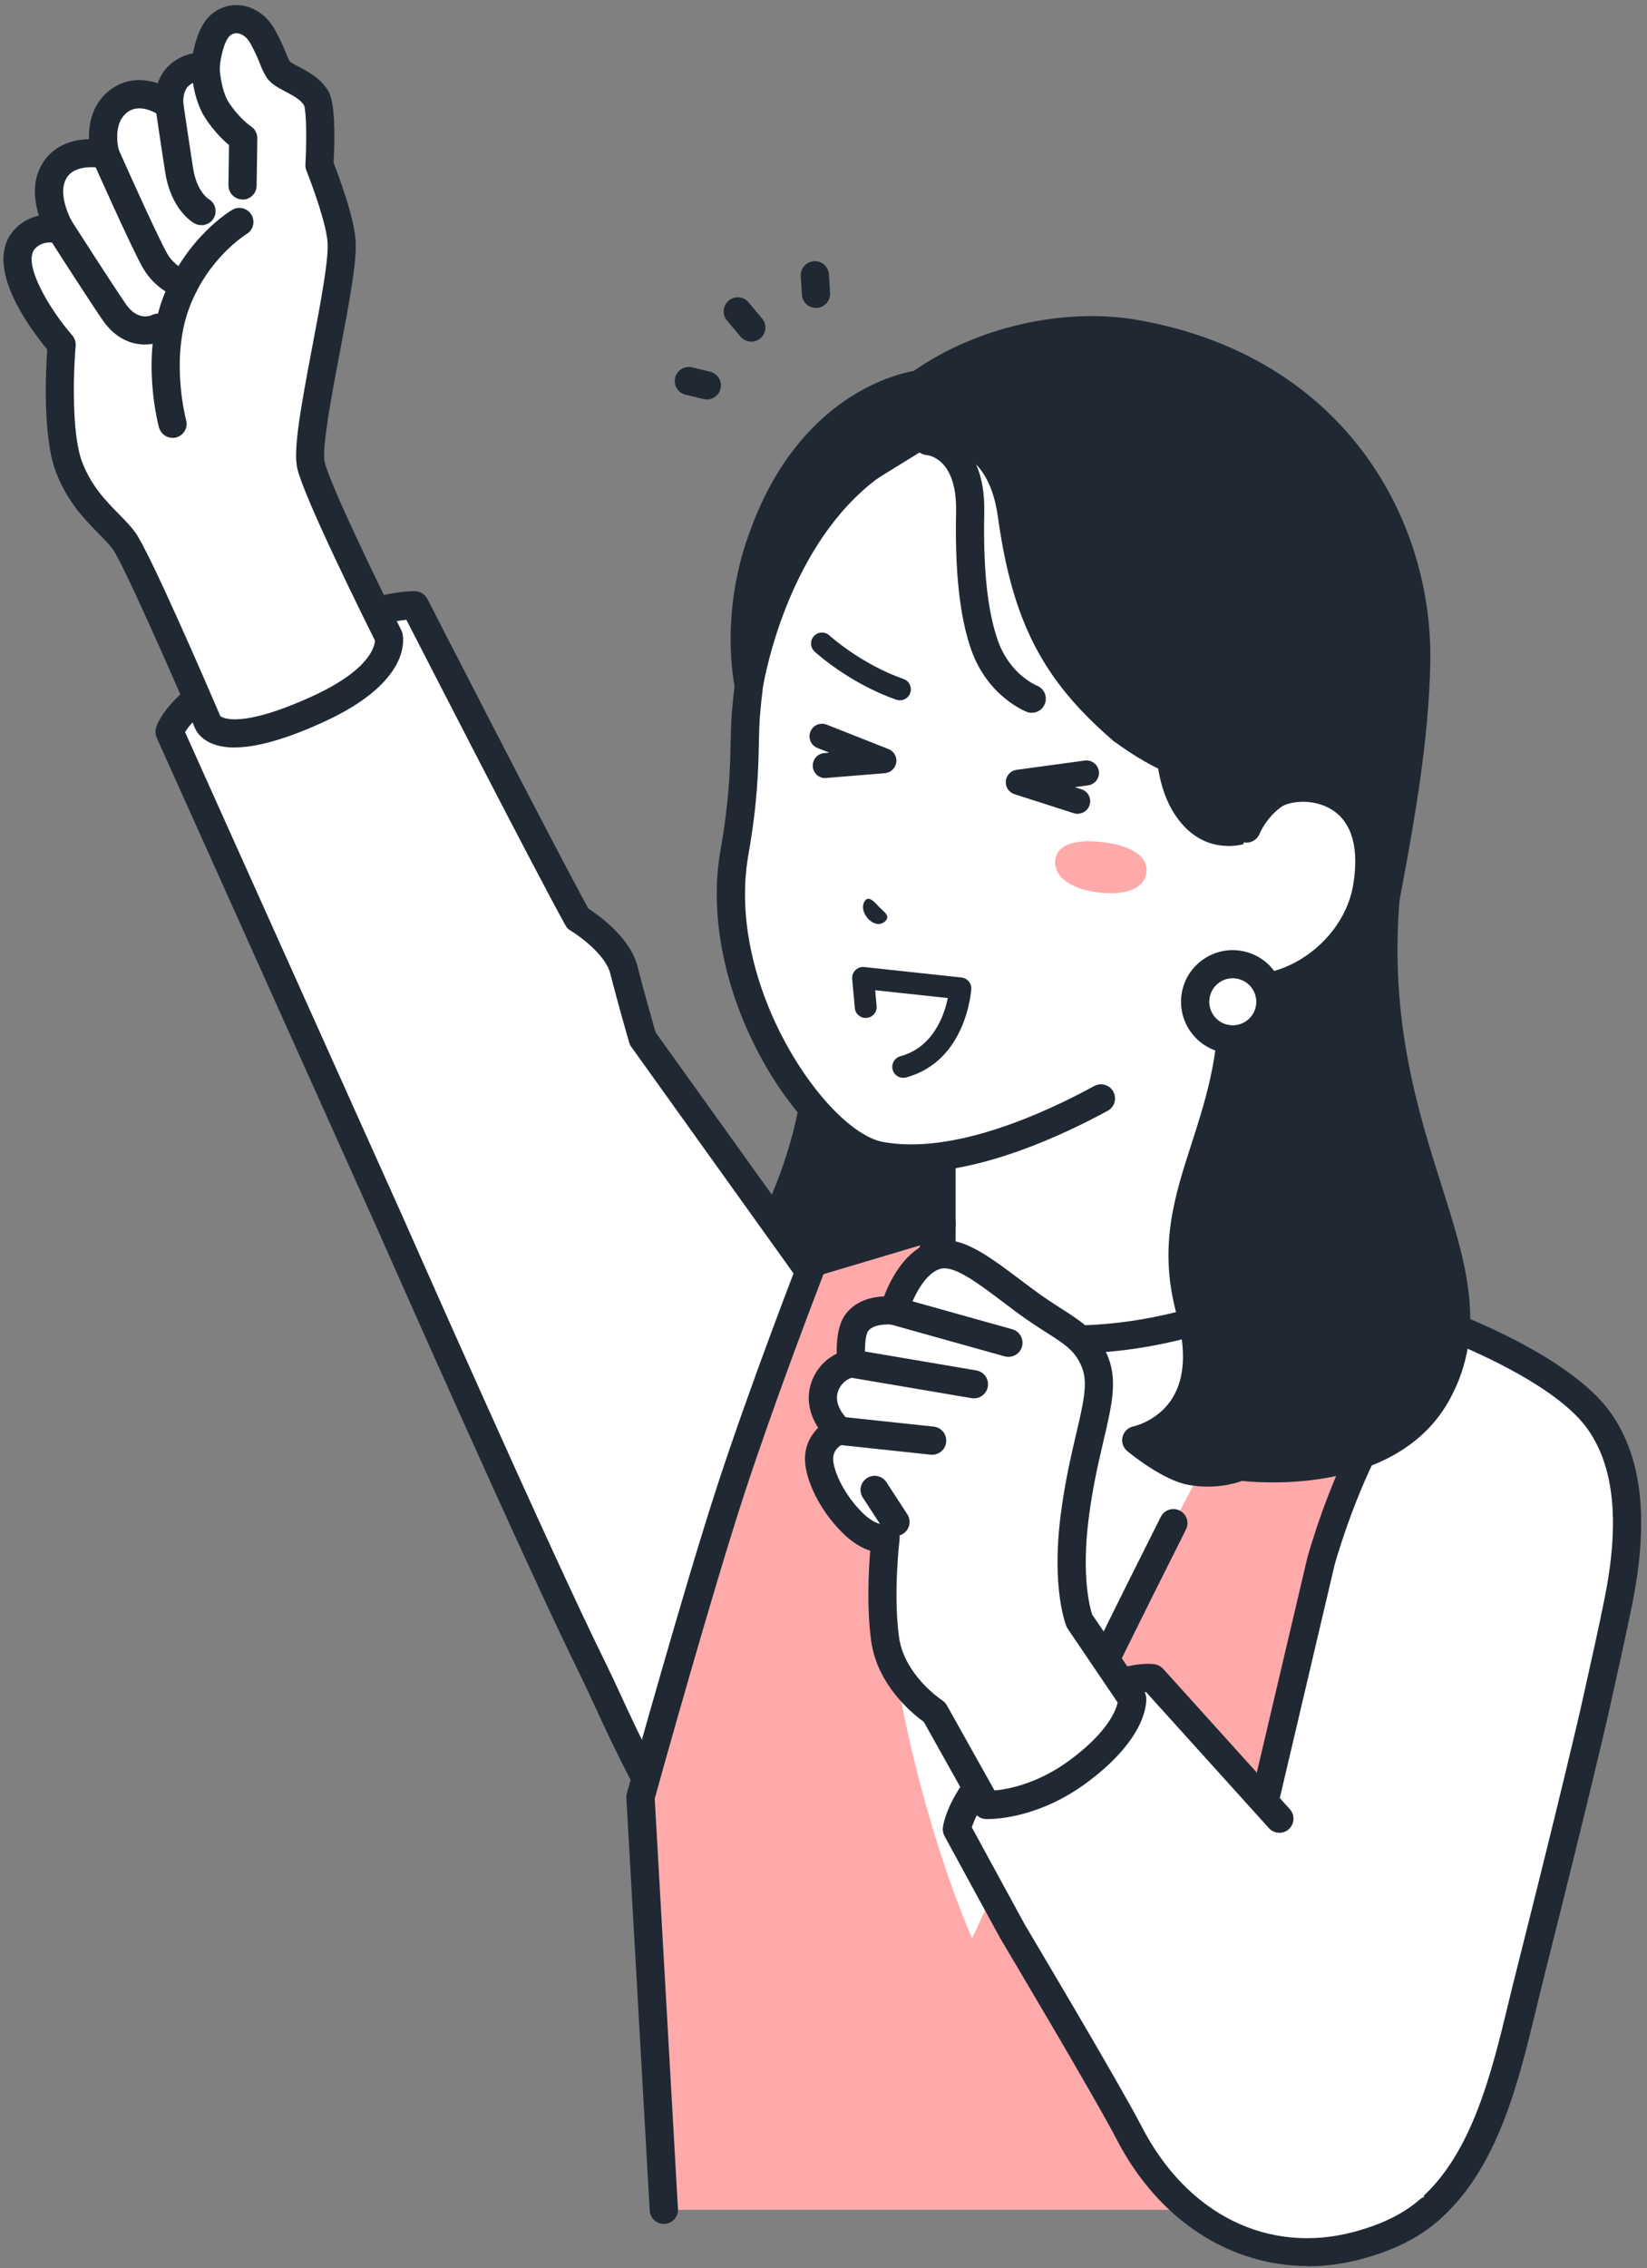 <svg width="263" height="362" viewBox="0 0 263 362" fill="none" xmlns="http://www.w3.org/2000/svg">
<rect x="0" y="0" width="263" height="362" fill="#808080" stroke="none"/>
<g clip-path="url(#clip0_4123_5677)">
<path d="M122.09 84.98C130.22 63.2 146.77 61.36 146.77 61.36C157.27 53.8 171.17 51.51 181.33 53.3C211.66 58.65 226.5 82.25 226.15 105.53C225.8 128.81 217.54 155.61 216.68 173.09C215.82 190.57 218.77 212.25 212.18 224.02C200.4 245.06 171.83 237.54 171.83 237.54L153.38 234.29L133 235.04L98.97 225.86C98.97 225.86 139.01 197 129.66 149.81C125.89 130.74 119.58 109.47 119.58 109.47C119.58 109.47 117.01 98.04 122.1 84.99L122.09 84.98Z" fill="#202933"/>
<path d="M183.28 241.03C176.96 241.03 172.13 239.92 171.36 239.74L153.22 236.54L133.08 237.28C132.86 237.28 132.63 237.26 132.41 237.2L98.37 228.02C97.53 227.79 96.9 227.11 96.74 226.25C96.58 225.4 96.93 224.53 97.64 224.02C98.03 223.74 136.39 195.4 127.45 150.23C123.74 131.49 117.48 110.3 117.42 110.09C117.41 110.04 117.39 109.99 117.38 109.94C117.27 109.45 114.73 97.69 119.99 84.17C127.71 63.51 142.64 59.78 145.9 59.21C155.93 52.19 169.93 49 181.72 51.08C214.45 56.85 228.75 82.6 228.4 105.56C228.2 118.85 225.43 133.43 222.99 146.3C221.09 156.28 219.3 165.71 218.93 173.2C218.69 178.12 218.75 183.51 218.82 188.72C218.98 202.22 219.15 216.18 214.15 225.12C206.76 238.32 193.19 241.03 183.29 241.03H183.28ZM153.38 232.03C153.51 232.03 153.64 232.04 153.77 232.06L172.22 235.31C172.28 235.32 172.34 235.33 172.4 235.35C172.67 235.42 199.44 242.15 210.22 222.91C214.64 215.03 214.47 201.68 214.32 188.77C214.26 183.49 214.19 178.03 214.44 172.97C214.82 165.17 216.64 155.59 218.57 145.45C220.98 132.76 223.71 118.39 223.91 105.48C224.23 84.43 211.06 60.81 180.95 55.5C172.72 54.05 159.18 55.19 148.1 63.17C147.79 63.4 147.42 63.54 147.03 63.58C146.42 63.65 131.71 65.65 124.21 85.75C124.21 85.76 124.21 85.77 124.2 85.78C119.63 97.5 121.59 107.99 121.77 108.89C122.22 110.42 128.25 131.02 131.88 149.35C136.86 174.49 128 194.45 119.69 206.76C113.87 215.4 107.6 221.5 103.81 224.8L133.27 232.75L153.31 232.02C153.31 232.02 153.37 232.02 153.39 232.02L153.38 232.03Z" fill="#202933"/>
<path d="M159.72 302.77C187.23 280.12 132.56 207.54 132.56 207.54L102.62 165.75C102.62 165.75 100.76 159.31 99.63 154.82C98.5 150.33 92.26 146.6 92.26 146.6C86.64 136.44 66.23 96.6 66.23 96.6C66.23 96.6 59.44 96.251 44.64 103.38C28.46 111.19 27.08 116.81 27.08 116.81L62.09 194.72C62.09 194.72 85.97 248.8 94.6 266.18C102.25 281.59 121.32 334.38 159.74 302.75L159.72 302.77Z" fill="white"/>
<path d="M136.77 314.93C134.84 314.93 132.94 314.721 131.06 314.291C112.4 310.031 101.03 285.411 94.93 272.191C94.03 270.251 93.26 268.581 92.58 267.201C84.03 249.971 60.27 196.191 60.03 195.651L25.02 117.741C24.81 117.281 24.77 116.771 24.89 116.281C25.16 115.171 27.35 109.221 43.66 101.361C58.8 94.061 66.05 94.341 66.35 94.361C67.15 94.4 67.87 94.871 68.24 95.581C68.44 95.971 88.04 134.241 93.95 145.011C95.69 146.141 100.66 149.701 101.81 154.271C102.77 158.061 104.27 163.331 104.68 164.761L134.39 206.231C136.64 209.221 190 280.761 161.15 304.511C152.73 311.441 144.55 314.941 136.77 314.941V314.93ZM29.55 116.851L64.13 193.811C64.37 194.361 88.09 248.061 96.6 265.201C97.31 266.631 98.1 268.331 99.01 270.301C104.79 282.821 115.56 306.13 132.06 309.9C140.09 311.73 148.92 308.751 158.29 301.031C183.84 279.991 131.29 209.601 130.76 208.891L100.79 167.061C100.64 166.851 100.53 166.621 100.46 166.371C100.44 166.311 98.58 159.851 97.45 155.371C96.71 152.441 92.62 149.441 91.1 148.531C90.76 148.331 90.48 148.041 90.29 147.691C85.29 138.651 68.46 105.881 64.89 98.921C62.41 99.191 56.1 100.351 45.61 105.411C34.02 111.001 30.5 115.311 29.55 116.851Z" fill="#202933"/>
<path d="M33.19 115.31C33.19 115.31 22 89.24 19.78 86.27C17.56 83.31 13.41 80.71 11.04 74.57C8.67 68.42 9.85 55.01 9.85 55.01C9.85 55.01 -0.59 43.08 3.96 38.16C6.28 35.65 9.63 36.65 9.63 36.65C9.63 36.65 5.78 30.34 9.33 26.42C11.94 23.54 16.81 24.64 16.81 24.64C16.81 24.64 15.18 19.08 18.88 16.2C22.58 13.32 27.03 16.79 27.03 16.79C27.03 16.79 26.62 13.79 28.6 12.03C30.58 10.27 32.8 10.72 32.8 10.72C32.8 10.72 33.13 5.85 35.17 4.05C37.21 2.25 40.33 2.95 41.93 5.86C43.53 8.77 43.5 9.55 44.36 11.01C45.21 12.47 48.91 13.06 50.49 15.7C51.49 17.37 50.99 26.39 50.99 26.39C50.99 26.39 54.36 34.72 54.55 38.76C54.86 45.53 48.48 69.43 49.66 74.32C50.84 79.21 62.07 101.62 62.07 101.62C62.07 101.62 63.55 107.34 50.81 113.18C34.96 120.44 33.18 115.33 33.18 115.33L33.19 115.31Z" fill="white"/>
<path d="M37.46 119.31C36.04 119.31 34.81 119.09 33.78 118.65C31.97 117.88 31.31 116.67 31.11 116.17C26.82 106.18 19.48 89.62 17.98 87.62C17.4 86.84 16.63 86.06 15.73 85.15C13.52 82.9 10.76 80.1 8.94 75.38C6.77 69.74 7.31 59.03 7.54 55.77C4.74 52.41 -2.87 42.24 2.31 36.64C3.48 35.37 4.88 34.71 6.21 34.41C5.36 31.71 4.96 27.9 7.66 24.91C9.54 22.83 12.17 22.27 14.21 22.2C14.14 19.84 14.68 16.63 17.5 14.42C20.06 12.43 22.9 12.52 25.19 13.29C25.53 12.28 26.12 11.22 27.11 10.34C28.38 9.21 29.72 8.72 30.82 8.52C31.17 6.6 31.95 3.88 33.69 2.35C35.1 1.11 36.96 0.58 38.8 0.9C40.89 1.27 42.76 2.68 43.91 4.77C44.87 6.52 45.29 7.56 45.63 8.4C45.86 8.96 46.01 9.34 46.28 9.81C46.49 10.01 47.21 10.39 47.69 10.64C49.17 11.42 51.2 12.48 52.43 14.53C53.51 16.33 53.5 21.65 53.27 26C54.05 27.97 56.62 34.78 56.8 38.64C56.96 42.05 55.66 48.87 54.29 56.09C53.04 62.65 51.33 71.63 51.85 73.77C52.77 77.58 60.99 94.42 64.08 100.59C64.15 100.73 64.21 100.88 64.25 101.03C64.45 101.8 65.8 108.76 51.75 115.2C45.8 117.93 41.01 119.3 37.45 119.3L37.46 119.31ZM35.21 114.31C35.53 114.56 38.41 116.37 49.89 111.12C59.13 106.89 59.84 103.1 59.88 102.24C58.08 98.64 48.65 79.63 47.49 74.84C46.79 71.96 47.93 65.52 49.88 55.26C51.14 48.62 52.45 41.75 52.32 38.86C52.18 35.87 49.82 29.45 48.93 27.23C48.81 26.92 48.75 26.59 48.77 26.26C48.98 22.52 48.94 17.87 48.55 16.8C47.96 15.86 46.76 15.24 45.61 14.63C44.34 13.96 43.13 13.33 42.44 12.14C41.98 11.36 41.73 10.74 41.47 10.08C41.17 9.32 40.82 8.46 39.99 6.94C39.5 6.05 38.79 5.46 38.05 5.33C37.55 5.24 37.09 5.37 36.69 5.73C35.82 6.5 35.19 9.2 35.08 10.87C35.03 11.51 34.71 12.11 34.2 12.5C33.69 12.89 33.03 13.04 32.39 12.92C32.39 12.92 31.2 12.76 30.12 13.71C29.1 14.62 29.28 16.49 29.28 16.5C29.38 17.4 28.94 18.29 28.15 18.73C27.36 19.18 26.38 19.11 25.66 18.55C25.54 18.46 22.54 16.2 20.28 17.96C17.85 19.86 18.97 23.97 18.98 24.01C19.2 24.77 18.99 25.6 18.45 26.18C17.9 26.76 17.1 27.01 16.32 26.83C16.29 26.83 12.66 26.1 11 27.92C8.67 30.5 11.53 35.43 11.55 35.48C12.03 36.28 11.97 37.29 11.4 38.02C10.83 38.75 9.88 39.07 8.98 38.8C8.92 38.79 6.91 38.26 5.6 39.68C3.53 41.91 7.72 49.15 11.53 53.52C11.93 53.98 12.13 54.59 12.08 55.2C11.76 58.79 11.34 69.11 13.12 73.75C14.6 77.6 16.9 79.93 18.92 81.99C19.89 82.97 20.8 83.9 21.56 84.92C23.81 87.92 33.19 109.66 35.19 114.31H35.21Z" fill="#202933"/>
<path d="M38.73 31.84C38.73 31.84 38.71 31.84 38.7 31.84C37.46 31.82 36.47 30.8 36.48 29.56L36.57 23.15C35.63 22.37 34.22 21.01 32.85 18.96C30.73 15.78 30.58 11.28 30.57 10.78C30.54 9.54 31.53 8.51 32.77 8.48C34.02 8.45 35.04 9.44 35.07 10.68C35.1 11.69 35.42 14.69 36.6 16.46C38.28 18.97 40.04 20.14 40.05 20.15C40.7 20.57 41.1 21.3 41.09 22.08L40.98 29.64C40.96 30.87 39.96 31.86 38.73 31.86V31.84Z" fill="#202933"/>
<path d="M27.56 69.891C26.57 69.891 25.67 69.231 25.39 68.24C25.27 67.79 22.44 57.221 25.98 47.651C29.55 38.011 36.78 33.67 37.08 33.49C38.15 32.861 39.53 33.221 40.16 34.291C40.79 35.361 40.43 36.74 39.36 37.37C39.31 37.401 33.18 41.141 30.19 49.221C27.16 57.41 29.69 66.971 29.72 67.061C30.05 68.26 29.34 69.49 28.14 69.82C27.94 69.871 27.74 69.901 27.55 69.901L27.56 69.891Z" fill="#202933"/>
<path d="M32.16 35.94C31.78 35.94 31.39 35.84 31.04 35.65C30.66 35.44 27.33 33.4 26.4 27.6C25.93 24.69 24.83 17.21 24.82 17.13C24.64 15.9 25.49 14.76 26.72 14.58C27.95 14.41 29.09 15.25 29.27 16.48C29.28 16.56 30.38 24.01 30.84 26.89C31.42 30.53 33.22 31.72 33.3 31.76C34.38 32.37 34.74 33.73 34.13 34.81C33.72 35.54 32.95 35.94 32.16 35.94Z" fill="#202933"/>
<path d="M29.38 47.73C29.16 47.73 28.94 47.7 28.72 47.63C28.33 47.511 24.88 46.35 22.8 42.73C21.06 39.7 15.02 26.14 14.77 25.561C14.27 24.421 14.77 23.101 15.91 22.59C17.04 22.09 18.38 22.59 18.88 23.73C21.02 28.541 25.4 38.221 26.7 40.48C27.92 42.6 30.05 43.331 30.08 43.331C31.25 43.721 31.9 44.98 31.52 46.16C31.21 47.111 30.34 47.73 29.39 47.73H29.38Z" fill="#202933"/>
<path d="M23.17 54.99C21.04 54.99 18.45 54.1 16.38 51.08C14.1 47.76 8.01 38.27 7.75 37.86C7.08 36.81 7.38 35.42 8.43 34.75C9.48 34.08 10.87 34.38 11.54 35.43C11.6 35.53 17.85 45.26 20.09 48.53C22.02 51.34 24.15 50.33 24.24 50.29C25.35 49.74 26.7 50.2 27.25 51.31C27.8 52.42 27.34 53.77 26.23 54.32C25.5 54.68 24.42 54.98 23.18 54.98L23.17 54.99Z" fill="#202933"/>
<path d="M255.22 229.601C252.23 221.591 239.65 215.781 239.65 215.781L211.26 202.501L205.92 198.061L146.9 203.531L140.07 206.951L108.47 281.791L114.1 347.181H220.24C220.24 347.181 224.78 333.811 231.8 316.961C237.14 304.121 244.5 289.901 248.99 274.271C254.1 256.471 258.57 238.571 255.21 229.591L255.22 229.601Z" fill="white"/>
<path d="M220.26 349.44H114.11C112.94 349.44 111.97 348.55 111.87 347.38L106.24 281.99C106.21 281.62 106.27 281.26 106.41 280.92L138 206.08C138.21 205.59 138.59 205.18 139.07 204.94L145.9 201.52C146.15 201.4 146.42 201.32 146.7 201.29L205.72 195.82C206.32 195.77 206.91 195.95 207.37 196.33L212.49 200.58L240.61 213.74C241.15 213.99 254.06 220.04 257.34 228.81C261.02 238.67 256.09 257.77 251.17 274.9C247.92 286.23 243.29 296.58 238.82 306.58C237.07 310.5 235.41 314.2 233.9 317.83C227 334.41 222.44 347.78 222.4 347.91C222.09 348.82 221.23 349.44 220.27 349.44H220.26ZM116.18 344.94H218.66C220.06 340.95 224.13 329.57 229.74 316.11C231.27 312.43 232.94 308.7 234.71 304.75C239.12 294.89 243.68 284.69 246.84 273.66C251.9 256.01 256.17 238.55 253.12 230.39C250.49 223.36 238.83 217.88 238.71 217.83L210.31 204.55C210.14 204.47 209.97 204.37 209.83 204.24L205.21 200.4L147.54 205.75L141.83 208.61L110.77 282.17L116.17 344.95L116.18 344.94Z" fill="#202933"/>
<path d="M202.78 143.71L173.98 153.52L150.35 161.57V200.02C150.35 201.89 145.94 204.39 140.08 206.96L155.62 212.25C184.18 218.27 205 205.17 211.26 202.5C207.89 198.88 205.74 194.72 203.87 188.91C201.21 179.01 202.78 143.71 202.78 143.71Z" fill="white"/>
<path d="M170.44 216.05C165.63 216.05 160.52 215.58 155.15 214.45C153.93 214.19 153.16 213 153.41 211.78C153.67 210.56 154.86 209.79 156.08 210.04C180.31 215.15 198.5 206.21 207.25 201.91C207.39 201.84 207.52 201.78 207.66 201.71C205.22 198.5 203.38 194.71 201.73 189.59C201.72 189.55 201.71 189.52 201.7 189.48C199.44 181.08 200.09 155.97 200.41 146.88L152.6 163.17V200.01C152.6 202.82 149.34 205.34 140.98 209.01C139.84 209.51 138.52 208.99 138.02 207.85C137.52 206.71 138.04 205.39 139.18 204.89C146.34 201.75 147.82 200.19 148.11 199.79V161.57C148.11 160.61 148.72 159.75 149.63 159.44L202.06 141.58C202.77 141.34 203.54 141.46 204.14 141.91C204.73 142.36 205.07 143.07 205.04 143.81C205.02 144.16 203.51 178.75 206.04 188.27C207.88 193.97 209.94 197.77 212.92 200.97C213.42 201.51 213.63 202.25 213.47 202.97C213.32 203.69 212.83 204.28 212.15 204.57C211.42 204.88 210.41 205.38 209.24 205.95C202.53 209.25 188.69 216.05 170.45 216.05H170.44Z" fill="#202933"/>
<path d="M119.97 54.53C119.33 54.53 118.69 54.26 118.25 53.73L116.08 51.15C115.28 50.2 115.41 48.78 116.36 47.98C117.31 47.18 118.73 47.3 119.53 48.26L121.7 50.84C122.5 51.79 122.37 53.21 121.42 54.01C121 54.36 120.49 54.54 119.97 54.54V54.53Z" fill="#202933"/>
<path d="M130.29 49.15C129.11 49.15 128.12 48.23 128.05 47.04L127.87 44.08C127.79 42.84 128.74 41.77 129.98 41.69C131.22 41.61 132.29 42.56 132.37 43.8L132.55 46.76C132.63 48 131.68 49.07 130.44 49.15C130.39 49.15 130.34 49.15 130.3 49.15H130.29Z" fill="#202933"/>
<path d="M112.88 63.76C112.71 63.76 112.53 63.74 112.35 63.7L109.47 63C108.26 62.71 107.52 61.49 107.81 60.29C108.1 59.08 109.32 58.34 110.52 58.63L113.4 59.33C114.61 59.62 115.35 60.84 115.06 62.04C114.81 63.07 113.89 63.76 112.87 63.76H112.88Z" fill="#202933"/>
<path d="M105.99 352.71L102.26 286.83C102.26 286.83 113.02 249.69 116.68 237.8C120.35 225.91 129.77 201.52 129.77 201.52L150.35 195.38C150.35 195.38 138.07 233.37 142.2 261.56C146.33 289.74 155.22 309.35 155.22 309.35C155.22 309.35 170.99 275.64 187.35 243.12L197.6 223.86C203.51 213.51 209.05 205.3 213.47 201.52L232.25 210.29C232.25 210.29 213.81 251.34 215.25 290.16C216.04 311.49 234.34 315.18 234.34 315.18C234.34 315.18 220.23 340.3 218.2 352.71H105.98H105.99Z" fill="#FFAAAA"/>
<path d="M216.02 297.95H216L161.71 297.36C160.74 297.35 159.97 296.56 159.98 295.59C159.99 294.62 160.79 293.83 161.75 293.86L216.04 294.45C217.01 294.46 217.78 295.25 217.77 296.22C217.76 297.18 216.98 297.95 216.02 297.95Z" fill="white"/>
<path d="M164.06 292.97C163.75 292.97 163.43 292.9 163.12 292.76C161.99 292.24 161.5 290.9 162.02 289.78C162.09 289.63 169.16 274.29 185.36 242.1C185.92 240.99 187.27 240.54 188.38 241.1C189.49 241.66 189.94 243.01 189.38 244.12C173.23 276.22 166.18 291.5 166.11 291.65C165.73 292.47 164.92 292.96 164.06 292.96V292.97Z" fill="#202933"/>
<path d="M218.2 354.96C217.9 354.96 217.6 354.9 217.31 354.78C216.17 354.29 215.64 352.97 216.13 351.82L231.28 316.58C225.82 314.54 213.65 308.02 212.99 290.24C211.71 255.8 225.59 220.26 229.31 211.41L213.88 204.2C210.15 207.85 205.34 214.83 199.55 224.98C198.93 226.06 197.56 226.44 196.48 225.82C195.4 225.2 195.02 223.83 195.64 222.75C202.34 211 207.69 203.5 212 199.82C212.67 199.25 213.61 199.12 214.41 199.49L233.19 208.26C234.3 208.78 234.79 210.1 234.29 211.22C234.11 211.63 216.08 252.26 217.48 290.08C218.19 309.31 234.1 312.84 234.77 312.98C235.43 313.12 236 313.55 236.31 314.15C236.62 314.75 236.65 315.46 236.38 316.08L220.24 353.61C219.87 354.46 219.04 354.97 218.17 354.97L218.2 354.96Z" fill="#202933"/>
<path d="M105.99 354.96C104.81 354.96 103.81 354.03 103.75 352.84L100.02 286.96C100.01 286.71 100.03 286.47 100.1 286.23C100.19 285.9 109.18 253.52 114.55 237.11C119.92 220.69 127.61 200.92 127.69 200.72C127.94 200.07 128.48 199.58 129.14 199.38L149.72 193.24C150.53 193 151.4 193.24 151.99 193.84C152.57 194.45 152.77 195.33 152.49 196.13C152.44 196.27 147.75 209.98 145.61 224.45C144.42 232.19 144.13 238.88 144.13 238.95C144.08 240.19 143.05 241.15 141.79 241.1C140.55 241.05 139.58 240 139.64 238.76C139.65 238.48 139.94 231.76 141.17 223.78C142.68 213.61 145.33 204.02 146.93 198.77L131.5 203.37C129.86 207.62 123.48 224.33 118.84 238.5C113.81 253.89 105.54 283.48 104.55 287.07L108.26 352.58C108.33 353.82 107.38 354.88 106.14 354.95C106.1 354.95 106.05 354.95 106.01 354.95L105.99 354.96Z" fill="#202933"/>
<path d="M231.35 211.6C231.35 211.6 225.24 218.04 219.27 228.57C214.09 237.7 210.95 249.15 210.95 249.15L197.12 307.91L228.2 352.71C238.25 343.93 240.96 328.37 244.23 315.43C251.76 285.59 254.5 273.56 254.5 273.56C255.65 268.38 257.29 261.16 258.41 255.59C261.01 242.69 260.01 233.36 255.32 226.76C249.27 218.24 231.35 211.6 231.35 211.6Z" fill="white"/>
<path d="M228.21 354.96C227.58 354.96 226.96 354.7 226.51 354.19C225.69 353.25 225.79 351.83 226.73 351.02C235.06 343.75 238.17 330.89 240.91 319.55C241.29 317.97 241.67 316.4 242.06 314.88C249.5 285.42 252.29 273.18 252.32 273.06L253.01 269.98C254.04 265.38 255.32 259.65 256.22 255.15C258.67 242.96 257.78 234.1 253.5 228.07C248.86 221.54 236.24 216 231.99 214.27C230.05 216.51 225.58 222.01 221.23 229.68C216.26 238.45 213.15 249.63 213.12 249.75L199.32 308.43C199.04 309.64 197.82 310.39 196.61 310.1C195.4 309.81 194.65 308.6 194.93 307.39L208.76 248.63C208.91 248.07 212.06 236.72 217.32 227.46C223.36 216.82 229.47 210.32 229.73 210.05C230.35 209.4 231.3 209.18 232.15 209.49C232.91 209.77 250.8 216.48 257.18 225.46C262.22 232.56 263.35 242.56 260.64 256.04C259.72 260.59 258.44 266.34 257.41 270.97L256.72 274.06C256.69 274.19 253.89 286.47 246.44 315.99C246.06 317.5 245.68 319.05 245.31 320.62C242.41 332.61 239.13 346.2 229.71 354.42C229.28 354.79 228.76 354.97 228.23 354.97L228.21 354.96Z" fill="#202933"/>
<path d="M184.05 267.85C184.05 267.85 177.96 266.71 165.8 275.77C153.64 284.83 152.79 291.97 152.79 291.97L161.68 308.27C161.68 308.27 176.83 333.7 180.33 340.47C187.46 354.25 201.18 362.53 216.74 358.39C221.28 357.18 225.17 355.37 228.21 352.72L204.3 290.28L184.06 267.86L184.05 267.85Z" fill="white"/>
<path d="M208.84 361.68C196.4 361.68 184.98 354.34 178.33 341.5C174.9 334.86 159.9 309.67 159.75 309.42L150.82 293.05C150.6 292.64 150.51 292.17 150.56 291.71C150.66 290.88 151.88 283.33 164.46 273.97C177.05 264.59 183.75 265.51 184.47 265.65C184.95 265.74 185.4 265.99 185.73 266.35L205.97 288.77C206.8 289.69 206.73 291.11 205.81 291.95C204.89 292.78 203.46 292.71 202.63 291.79L183.02 270.08C181.29 270.17 175.97 271.02 167.15 277.59C158.1 284.34 155.75 289.87 155.19 291.67L163.66 307.21C164.24 308.18 178.84 332.7 182.33 339.46C189.56 353.44 202.52 359.87 216.16 356.24C220.63 355.05 224.09 353.35 226.73 351.05C227.67 350.23 229.09 350.33 229.9 351.27C230.72 352.21 230.62 353.63 229.68 354.44C226.51 357.21 222.47 359.22 217.32 360.59C214.47 361.35 211.63 361.72 208.84 361.72V361.68Z" fill="#202933"/>
<path d="M149.22 273.27C149.22 273.27 142.33 268.86 141.33 261.6C140.33 254.34 141.41 245.53 141.41 245.53C141.41 245.53 139.14 246.13 135.96 242.91C132.76 239.67 131.12 235.88 130.83 233.6C130.33 229.67 133.97 228.34 133.97 228.34C133.97 228.34 130.25 225.15 131.74 221.23C132.94 218.07 135.96 217.61 135.96 217.61C135.96 217.61 135.43 213.1 136.77 211.19C138.57 208.63 142.77 209.21 142.77 209.21C142.77 209.21 144.8 201.76 149.48 200.37C153.06 199.31 157.24 202.84 163.53 207.54C169.66 212.12 173.08 212.75 174.92 217.61C176.85 222.71 173.21 229.31 171.59 242.19C170.18 253.39 172.37 258.71 172.37 258.71L180.78 271.13C180.78 271.13 181.22 276.01 172.26 282.67C164.53 288.42 157.52 288.08 157.52 288.08L149.22 273.27Z" fill="white"/>
<path d="M157.74 290.34C157.56 290.34 157.44 290.34 157.41 290.34C156.64 290.3 155.93 289.87 155.56 289.19L147.52 274.83C145.78 273.58 140.08 268.99 139.11 261.91C138.39 256.63 138.7 250.68 138.96 247.51C137.68 247.11 136.1 246.25 134.37 244.49C130.64 240.71 128.93 236.42 128.61 233.89C128.26 231.16 129.34 229.18 130.65 227.89C129.41 225.98 128.55 223.31 129.64 220.43C130.51 218.14 132.14 216.78 133.61 216.05C133.57 214.24 133.75 211.58 134.93 209.89C136.58 207.55 139.31 206.99 141.17 206.91C142.17 204.27 144.53 199.5 148.85 198.22C153.19 196.93 157.38 200.1 163.2 204.47L164.89 205.74C166.65 207.05 168.18 208.03 169.53 208.9C172.85 211.03 175.48 212.7 177.03 216.82C178.43 220.52 177.5 224.47 176.22 229.94C175.44 233.28 174.46 237.43 173.83 242.48C172.67 251.7 174.07 256.7 174.4 257.69L182.65 269.87C182.86 270.19 182.99 270.55 183.03 270.93C183.09 271.56 183.31 277.27 173.61 284.48C166.2 289.99 159.33 290.34 157.75 290.34H157.74ZM141.6 243.19C142.06 243.19 142.5 243.36 142.91 243.68C143.55 244.16 143.74 245.01 143.64 245.8C143.63 245.89 142.61 254.42 143.56 261.3C144.4 267.4 150.38 271.34 150.44 271.38C150.75 271.58 151.01 271.85 151.19 272.17L158.81 285.78C160.96 285.58 165.78 284.7 170.92 280.87C176.96 276.38 178.21 272.95 178.47 271.73L170.51 259.98C170.42 259.85 170.35 259.72 170.29 259.57C170.19 259.33 167.89 253.57 169.36 241.91C170.03 236.63 171.03 232.35 171.84 228.9C172.98 224.03 173.74 220.82 172.82 218.4C171.79 215.68 170.23 214.68 167.1 212.68C165.68 211.77 164.08 210.75 162.19 209.34L160.49 208.06C155.91 204.61 152.29 201.89 150.13 202.53C147.31 203.37 145.4 208.18 144.95 209.8C144.65 210.89 143.59 211.59 142.47 211.43C141.73 211.34 139.42 211.33 138.62 212.47C138.13 213.17 138.01 215.6 138.21 217.33C138.35 218.53 137.51 219.63 136.31 219.81C136.16 219.84 134.54 220.19 133.85 222C132.95 224.37 135.35 226.53 135.45 226.62C136.04 227.14 136.32 227.95 136.18 228.73C136.03 229.51 135.49 230.16 134.75 230.43C134.32 230.6 132.82 231.36 133.07 233.29C133.31 235.2 134.83 238.52 137.57 241.3C139.37 243.12 140.61 243.28 140.92 243.29C141.15 243.2 141.39 243.16 141.61 243.16L141.6 243.19Z" fill="#202933"/>
<path d="M161.04 216.57C160.84 216.57 160.64 216.54 160.43 216.49L142.17 211.38C140.97 211.04 140.28 209.8 140.61 208.61C140.94 207.41 142.18 206.72 143.38 207.05L161.64 212.16C162.84 212.49 163.53 213.74 163.2 214.93C162.92 215.92 162.02 216.57 161.03 216.57H161.04Z" fill="#202933"/>
<path d="M155.53 223.19C155.4 223.19 155.28 223.18 155.15 223.16L135.59 219.84C134.36 219.63 133.54 218.47 133.75 217.25C133.96 216.02 135.12 215.2 136.34 215.41L155.9 218.73C157.13 218.94 157.95 220.1 157.74 221.32C157.55 222.42 156.6 223.19 155.52 223.19H155.53Z" fill="#202933"/>
<path d="M148.85 232.19C148.77 232.19 148.69 232.19 148.61 232.18L133.73 230.59C132.49 230.46 131.6 229.35 131.73 228.11C131.86 226.87 132.97 225.98 134.21 226.11L149.09 227.7C150.33 227.83 151.22 228.94 151.09 230.18C150.97 231.33 149.99 232.19 148.86 232.19H148.85Z" fill="#202933"/>
<path d="M143 245.16C142.27 245.16 141.54 244.8 141.11 244.14L137.78 239.03C137.1 237.99 137.39 236.59 138.44 235.92C139.48 235.24 140.87 235.53 141.55 236.58L144.88 241.69C145.56 242.73 145.27 244.12 144.22 244.8C143.84 245.05 143.41 245.17 142.99 245.17L143 245.16Z" fill="#202933"/>
<path d="M151.12 69.56C151.12 69.56 159.8 69.32 161.58 82.18C163.79 98.1 166.46 106.72 178.96 117.04C179.63 117.59 177.13 117.76 177.88 118.31C180.76 120.45 183.48 121.97 184.63 122.52C185.73 123.05 187.1 123.44 187.1 123.44C187.1 123.44 188.98 129.33 191.98 131.42C195.54 133.89 199.04 132.24 199.04 132.24L202.09 132.81L205.5 133.45L202.65 149.61L181.3 172.08C181.3 172.08 157.62 187.66 140.55 184.47C130.49 182.59 113.33 158.51 117.28 136.09C119.3 124.63 118.72 119 119.11 114.08C119.22 112.72 119.37 111.15 119.6 109.43C119.69 108.96 123.35 85.05 139.99 73.7C140.69 73.22 139.02 77.01 139.77 76.58L151.15 69.56H151.12Z" fill="white"/>
<path d="M164.76 113.77C164.49 113.77 164.22 113.72 163.96 113.62C163.71 113.52 157.7 111.16 155.08 103.68C153.26 98.481 152.47 91.281 152.67 81.691C152.84 73.35 148.45 72.68 147.95 72.63C146.73 72.51 145.81 71.441 145.9 70.21C145.99 68.99 147.02 68.07 148.25 68.141C148.34 68.141 157.44 68.831 157.17 81.79C156.98 90.841 157.69 97.51 159.33 102.2C161.23 107.63 165.4 109.36 165.58 109.43C166.73 109.89 167.3 111.19 166.85 112.34C166.5 113.23 165.66 113.77 164.76 113.77Z" fill="#202933"/>
<path d="M145.39 187.15C143.59 187.15 141.83 187.01 140.12 186.69C128.01 184.43 111.05 158.38 115.05 135.71C116.47 127.68 116.58 122.61 116.67 118.53C116.71 116.91 116.74 115.38 116.85 113.92C116.99 112.24 117.15 110.68 117.35 109.16C117.35 109.12 117.36 109.08 117.37 109.04C118.07 104.9 122.3 83.87 137.67 72.59C138.67 71.85 140.08 72.07 140.82 73.07C141.56 74.07 141.34 75.48 140.34 76.21C126.07 86.68 122.21 107.41 121.82 109.74C121.82 109.74 121.82 109.76 121.82 109.78C121.63 111.22 121.48 112.69 121.35 114.27C121.25 115.6 121.21 117 121.18 118.62C121.09 122.85 120.97 128.12 119.5 136.48C115.82 157.37 132.03 180.59 140.97 182.26C152.27 184.37 166.97 177.58 174.73 173.34C175.82 172.75 177.19 173.15 177.78 174.24C178.38 175.33 177.97 176.7 176.88 177.29C169.71 181.2 156.93 187.14 145.41 187.14L145.39 187.15Z" fill="#202933"/>
<path d="M179.21 118.75C178.69 118.75 178.17 118.57 177.74 118.21C166.47 108.51 161.66 99.16 159.35 82.49C157.89 71.93 151.43 71.81 151.15 71.81C149.92 71.81 148.9 70.82 148.88 69.59C148.86 68.36 149.82 67.34 151.05 67.31C154.75 67.19 162.17 70.12 163.8 81.87C165.97 97.49 170.22 105.8 180.67 114.8C181.61 115.61 181.72 117.03 180.91 117.97C180.46 118.49 179.84 118.75 179.2 118.75H179.21Z" fill="#202933"/>
<path d="M196.15 135.02C194.08 135.02 191.46 134.38 189.12 131.92C184.14 126.66 184.27 118.4 184.41 109.65C184.5 104.05 184.59 98.26 183.49 92.6C179.71 73.27 170.13 71.37 170.04 71.35C168.83 71.14 168 69.99 168.19 68.77C168.39 67.56 169.5 66.71 170.72 66.9C171.24 66.97 183.46 69 187.91 91.73C189.11 97.85 189.01 104.16 188.92 109.72C188.79 117.86 188.68 124.9 192.4 128.83C194.87 131.44 197.83 130.32 198.17 130.19C198.44 130.08 198.76 130.01 199.05 130.01H208.1C209.34 130.01 210.35 131.02 210.35 132.26C210.35 133.5 209.34 134.51 208.1 134.51H199.44C198.8 134.72 197.61 135.03 196.16 135.03L196.15 135.02Z" fill="#202933"/>
<path d="M141.68 146.451C141.73 145.901 141.18 145.55 140.36 144.74C139.58 143.88 139.06 143.38 138.56 143.46C138.04 143.54 137.11 144.97 138.67 146.69C140.31 148.31 141.63 147.03 141.68 146.46V146.451Z" fill="#202933"/>
<path d="M143.71 111.78C143.52 111.78 143.32 111.75 143.13 111.68C135.66 109.08 130.3 104.21 130.08 104C129.37 103.35 129.32 102.24 129.97 101.53C130.62 100.82 131.73 100.77 132.44 101.42C132.49 101.47 137.52 106.02 144.28 108.37C145.19 108.69 145.67 109.69 145.36 110.6C145.11 111.32 144.43 111.77 143.71 111.77V111.78Z" fill="#202933"/>
<path d="M172.08 129.9C171.88 129.9 171.67 129.87 171.47 129.8L161.99 126.76C161.1 126.47 160.53 125.61 160.61 124.68C160.69 123.75 161.41 123 162.33 122.87L173.22 121.39C174.32 121.24 175.32 122.01 175.47 123.1C175.62 124.19 174.85 125.2 173.76 125.35L171.63 125.64L172.7 125.98C173.75 126.32 174.33 127.44 173.99 128.49C173.72 129.34 172.93 129.88 172.09 129.88L172.08 129.9Z" fill="#202933"/>
<path d="M131.78 124.2C130.75 124.2 129.87 123.41 129.79 122.36C129.7 121.26 130.52 120.29 131.62 120.2L132.42 120.13L130.53 119.38C129.5 118.97 129 117.81 129.41 116.78C129.82 115.75 130.98 115.25 132.01 115.66L141.88 119.56C142.74 119.9 143.26 120.79 143.12 121.71C142.98 122.63 142.23 123.33 141.3 123.41L131.95 124.17C131.89 124.17 131.84 124.17 131.78 124.17V124.2Z" fill="#202933"/>
<path d="M144.23 172.03C143.46 172.03 142.75 171.52 142.54 170.74C142.29 169.81 142.84 168.85 143.77 168.59C149.06 167.15 150.79 162 151.35 159.3L139.75 158.05L139.98 160.57C140.07 161.53 139.36 162.38 138.4 162.47C137.43 162.55 136.59 161.85 136.5 160.89L136.08 156.25C136.03 155.73 136.22 155.21 136.6 154.84C136.97 154.47 137.49 154.29 138.01 154.35L153.54 156.02C154.47 156.12 155.16 156.94 155.1 157.87C155.07 158.34 154.24 169.38 144.7 171.97C144.55 172.01 144.39 172.03 144.24 172.03H144.23Z" fill="#202933"/>
<path d="M183.07 139.27C182.74 141.84 179.67 143 175.29 142.44C170.91 141.88 168.18 139.85 168.51 137.27C168.84 134.69 171.91 133.87 176.29 134.44C180.67 135.01 183.4 136.7 183.07 139.27Z" fill="#FFAAAA"/>
<path d="M221.23 143.45L196.85 159.89C196.85 181.39 185.08 190.98 190.06 209.22C194.99 227.23 181.43 229.86 181.43 229.86C181.43 229.86 186.6 234.14 190.19 234.78C194.8 235.6 198.01 234.06 198.01 234.06C198.01 234.06 221.41 237.18 229.53 222.23C240.41 202.2 217.88 183.71 221.23 143.45Z" fill="#202933"/>
<path d="M192.88 237.28C191.93 237.28 190.9 237.2 189.8 237.01C185.74 236.28 180.57 232.08 180 231.6C179.33 231.04 179.04 230.15 179.26 229.31C179.48 228.47 180.16 227.82 181.01 227.66C181.03 227.66 184.98 226.8 187.24 223.11C189.21 219.89 189.43 215.42 187.9 209.83C184.95 199.04 187.52 191.06 190.25 182.61C192.39 175.97 194.61 169.1 194.61 159.91C194.61 158.67 195.62 157.66 196.86 157.66C198.1 157.66 199.11 158.67 199.11 159.91C199.11 169.81 196.68 177.35 194.54 184C191.92 192.13 189.65 199.16 192.25 208.65C194.13 215.54 193.72 221.22 191.03 225.55C189.58 227.89 187.69 229.42 186.01 230.41C187.62 231.44 189.36 232.36 190.6 232.59C194.37 233.26 197.04 232.06 197.06 232.05C197.45 231.87 197.89 231.8 198.32 231.86C198.54 231.89 220.29 234.59 227.57 221.18C232.64 211.84 229.81 202.89 225.88 190.51C222.07 178.48 217.32 163.52 219 143.28C219.1 142.04 220.18 141.12 221.43 141.22C222.67 141.32 223.59 142.41 223.49 143.65C221.88 163 226.48 177.5 230.17 189.14C234.11 201.56 237.51 212.29 231.52 223.31C223.42 238.23 202.27 236.78 198.33 236.37C197.37 236.72 195.43 237.28 192.89 237.28H192.88Z" fill="#202933"/>
<path d="M198.01 236.32C197.07 236.32 196.2 235.73 195.88 234.8C195.48 233.62 196.11 232.35 197.28 231.94C197.39 231.9 200.7 230.59 203.09 224.97C203.58 223.83 204.9 223.3 206.04 223.78C207.18 224.27 207.71 225.59 207.23 226.73C204.04 234.2 199.27 236.01 198.73 236.2C198.49 236.28 198.24 236.32 198 236.32H198.01Z" fill="#202933"/>
<path d="M203.31 126.94C200.23 129.13 199.03 132.24 199.03 132.24L194.38 156.59C203.79 160.87 216.35 152.59 218.24 141.86C221.21 125 207.23 124.15 203.3 126.94H203.31Z" fill="white"/>
<path d="M199.82 159.99C197.59 159.99 195.43 159.54 193.46 158.65C192.33 158.13 191.83 156.8 192.34 155.67C192.86 154.54 194.19 154.04 195.32 154.55C198.63 156.06 202.78 155.74 206.69 153.68C211.58 151.11 215.16 146.43 216.04 141.47C217.09 135.52 215.94 131.3 212.72 129.26C209.68 127.33 205.83 127.92 204.62 128.78C202.17 130.52 201.15 133.04 201.14 133.07C200.68 134.22 199.38 134.79 198.23 134.34C197.08 133.89 196.5 132.6 196.94 131.44C197 131.29 198.42 127.66 202.02 125.11C204.87 123.09 210.69 122.65 215.13 125.46C217.92 127.23 222.33 131.76 220.48 142.26C219.37 148.56 214.89 154.46 208.8 157.67C205.86 159.22 202.79 160 199.83 160L199.82 159.99Z" fill="#202933"/>
<path d="M202.76 160.94C202.18 164.2 199.07 166.38 195.81 165.8C192.55 165.22 190.37 162.11 190.95 158.85C191.53 155.59 194.64 153.41 197.9 153.99C201.16 154.57 203.34 157.68 202.76 160.94Z" fill="white"/>
<path d="M196.87 168.15C196.39 168.15 195.9 168.11 195.41 168.02C190.93 167.23 187.93 162.94 188.72 158.46C189.1 156.29 190.31 154.4 192.12 153.14C193.93 151.88 196.12 151.39 198.29 151.78C202.77 152.57 205.77 156.86 204.98 161.34C204.6 163.51 203.39 165.4 201.58 166.66C200.18 167.64 198.54 168.15 196.87 168.15ZM196.84 156.14C196.08 156.14 195.34 156.37 194.7 156.82C193.88 157.39 193.33 158.25 193.16 159.24C192.8 161.28 194.16 163.23 196.2 163.59C198.24 163.95 200.19 162.59 200.55 160.55C200.91 158.51 199.55 156.56 197.51 156.2C197.29 156.16 197.07 156.14 196.85 156.14H196.84Z" fill="#202933"/>
</g>
<defs>
<clipPath id="clip0_4123_5677">
<rect width="261.5" height="360.86" fill="white" transform="translate(0.55 0.82)"/>
</clipPath>
</defs>
</svg>

